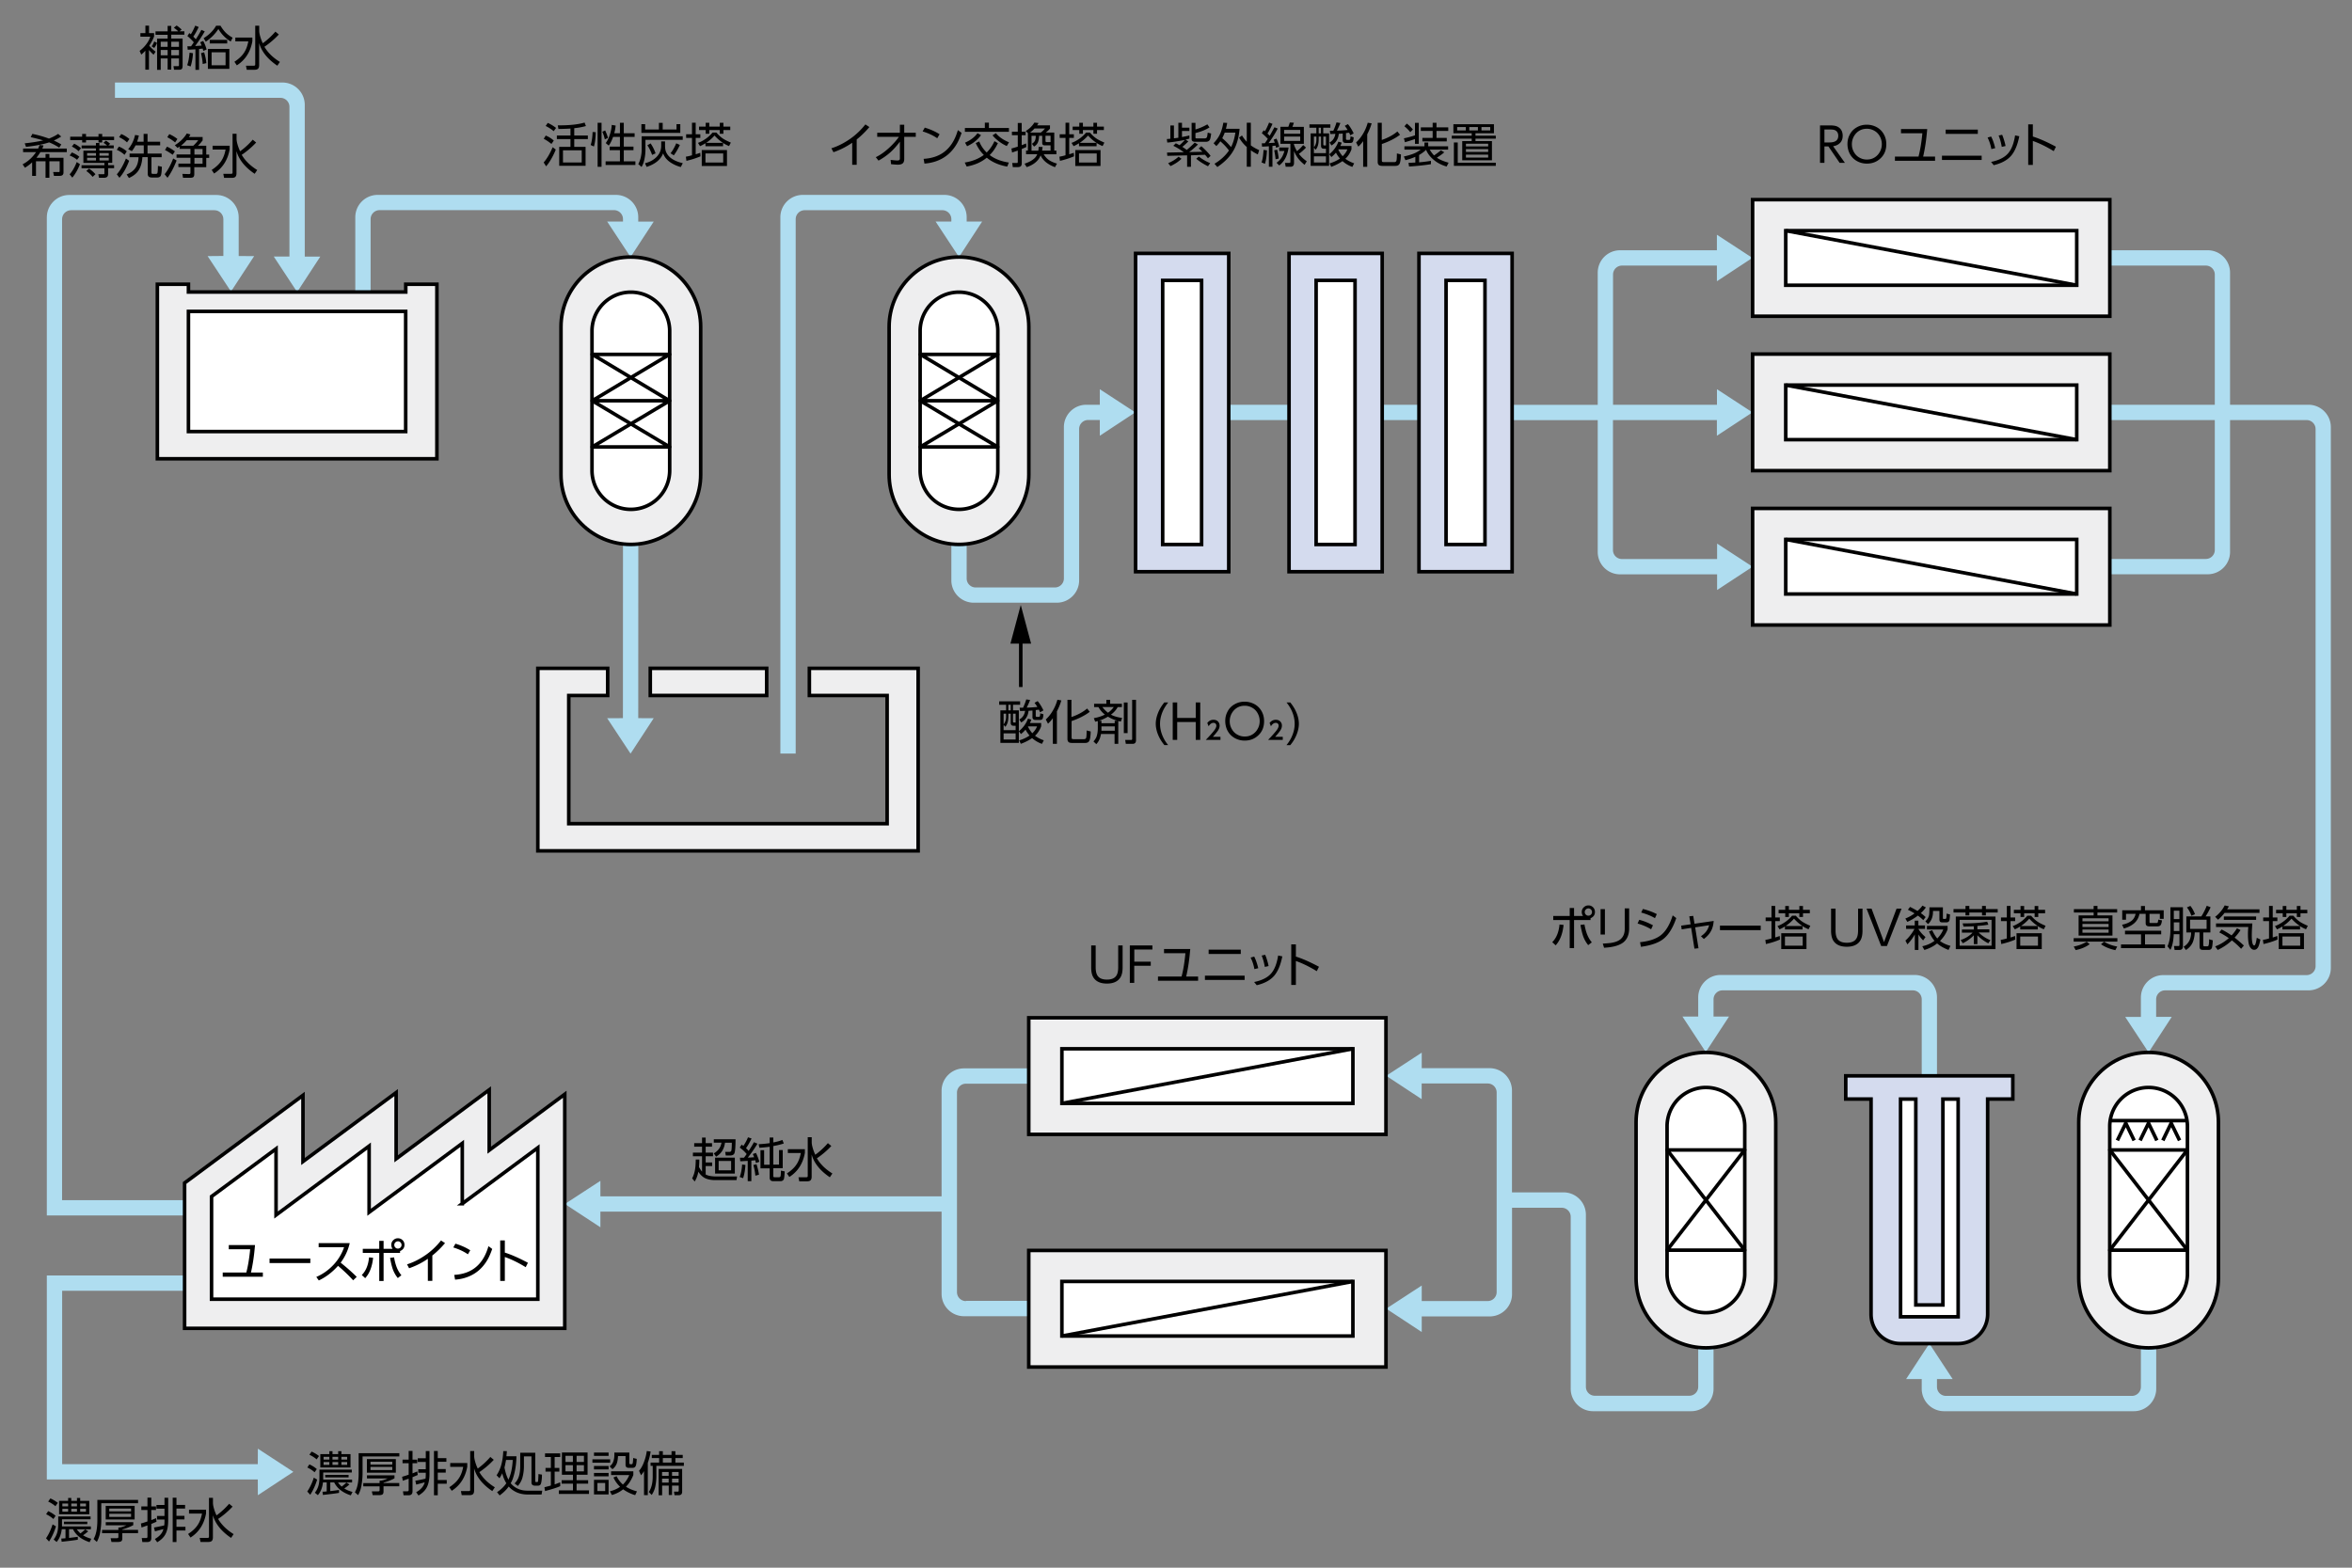 <svg xmlns="http://www.w3.org/2000/svg" id="a" viewBox="0 0 330 220"><rect x="0" y="0" width="330" height="220" fill="#808080" stroke="none"/><defs><style>.b{fill:#afddf0}.c{fill:#fff}.c,.d,.e,.f,.g{stroke:#000;stroke-width:.5px}.c,.d,.f,.g{stroke-miterlimit:10}.d,.e{fill:none}.e{stroke-linecap:round;stroke-linejoin:round}.f{fill:#d4dbee}.g{fill:#eeeeef}</style></defs><path d="M25.92 170.57H6.57V30.5c0-1.73 1.41-3.14 3.14-3.14h20.64c1.74 0 3.14 1.41 3.14 3.14v5.43l2.17.01-3.25 4.97-3.28-4.97 2.21-.02v-5.16c0-.69-.56-1.26-1.25-1.26H9.97c-.69 0-1.26.56-1.26 1.26v137.66h17.2" class="b"/><path d="M42.76 14.72c0-1.74-1.41-3.14-3.14-3.14H16.13v2.15h23.22c.69 0 1.26.56 1.26 1.26V36h-2.2l3.28 4.98 3.25-4.97h-2.18V14.72ZM87.4 31.09h-2.21l3.28 4.98 3.25-4.97h-2.17v-.61c0-1.74-1.41-3.14-3.14-3.14H52.99c-1.74 0-3.14 1.41-3.14 3.14v10.49H52V30.75c0-.69.56-1.26 1.26-1.26h32.89c.69 0 1.26.56 1.26 1.26v.33ZM89.55 100.78l.01-24.42h-2.15l-.01 24.42-2.21.01 3.28 4.97 3.25-4.97-2.17-.01zM135.63 31.08v-.59c0-1.74-1.4-3.14-3.14-3.14h-19.85c-1.74 0-3.15 1.41-3.15 3.14v75.26h2.15V30.76c0-.69.56-1.26 1.26-1.26h19.32c.7 0 1.26.57 1.26 1.26v.33h-2.21l3.28 4.98 3.25-4.98h-2.17ZM154.31 58.95v2.2l4.98-3.28-4.98-3.25v2.18h-1.9c-1.73 0-3.14 1.41-3.14 3.14v21.24c0 .69-.56 1.26-1.26 1.26h-11.12c-.69 0-1.26-.56-1.26-1.26V76.4h-2.15v5.04c0 1.73 1.41 3.14 3.15 3.14h11.64c1.73 0 3.14-1.41 3.14-3.14V60.2c0-.69.56-1.26 1.26-1.26h1.64ZM172.4 56.8h8.45v2.15h-8.45zM193.91 56.8h5.16v2.15h-5.16zM240.92 76.27v2.18h-13.35c-.7 0-1.26-.56-1.26-1.26V58.95h14.58v2.2l4.99-3.28-4.98-3.25v2.18h-14.58V38.53c0-.7.56-1.26 1.26-1.26h13.31v2.2l4.98-3.28-4.98-3.25v2.18h-13.58c-1.74 0-3.14 1.41-3.14 3.15v18.54h-12.02v2.15h12.02v18.5c0 1.74 1.41 3.14 3.14 3.14h13.61v2.2l4.98-3.27-4.98-3.25ZM302.53 142.7h2.18l-3.25 4.99-3.28-4.98h2.2v-2.72c0-1.74 1.41-3.15 3.14-3.15h20.11c.69 0 1.26-.56 1.26-1.26V60.21c0-.69-.56-1.26-1.26-1.26h-10.74v18.5c0 1.74-1.41 3.14-3.14 3.14h-13.72v-2.15h13.46c.69 0 1.26-.56 1.26-1.26V58.95h-14.72V56.8h14.72V38.53c0-.69-.56-1.26-1.26-1.26h-13.46v-2.15h13.72c1.74 0 3.14 1.41 3.14 3.14V56.8h11c1.74 0 3.14 1.41 3.14 3.14v75.9c0 1.74-1.41 3.14-3.14 3.14h-20.11c-.69 0-1.26.56-1.26 1.26v2.45ZM36.17 207.62l.01 2.21 4.98-3.28-4.98-3.25-.01 2.17H8.72v-24.33h17.19v-2.15H6.57v28.63h29.6zM135.53 182.59c-.69 0-1.26-.56-1.26-1.26v-27.99c0-.7.56-1.26 1.26-1.26h8.8v-2.15h-9.07c-1.74 0-3.15 1.41-3.15 3.14v14.82H84.24v-2.18l-4.98 3.25 4.98 3.27v-2.2h47.87v11.54c0 1.73 1.41 3.14 3.15 3.14h9.06v-2.15h-8.8ZM240.42 189.11v5.78c0 1.73-1.41 3.15-3.14 3.15h-13.76c-1.74 0-3.14-1.41-3.14-3.15v-24.14c0-.69-.56-1.26-1.26-1.26h-6.97v12.11c0 1.74-1.41 3.14-3.15 3.14h-9.52v2.19l-4.98-3.28 4.98-3.25v2.18h9.25c.7 0 1.26-.56 1.26-1.26v-28.01c0-.7-.56-1.26-1.26-1.26h-9.26v2.2l-4.97-3.28 4.98-3.25v2.18h9.51a3.15 3.15 0 0 1 3.15 3.15v14.28h7.23c1.74 0 3.14 1.41 3.14 3.14v24.14c0 .7.56 1.26 1.26 1.26h13.24c.7 0 1.26-.56 1.26-1.26v-5.52h2.15ZM269.63 150.98v-10.74c0-.7-.56-1.26-1.26-1.26h-26.69c-.69 0-1.26.56-1.26 1.26v2.42h2.17l-3.26 4.98-3.27-4.98h2.21v-2.69c0-1.73 1.41-3.15 3.14-3.15h27.22c1.74 0 3.14 1.41 3.14 3.15v11h-2.15ZM302.53 189.11v5.78c0 1.74-1.41 3.15-3.14 3.15h-26.62c-1.74 0-3.14-1.41-3.14-3.15v-1.36h-2.19l3.26-4.98 3.27 4.98h-2.2v1.1c0 .69.56 1.26 1.26 1.26h26.09c.69 0 1.26-.56 1.26-1.26v-5.52h2.15Z" class="b"/><path d="M56.93 39.89v1.09H26.44v-1.09h-4.36v24.49H61.3V39.89h-4.37z" class="g"/><path d="M26.44 43.7h30.48v16.86H26.44z" class="c"/><path d="M98.31 66.6c0 5.41-4.39 9.8-9.8 9.8s-9.8-4.39-9.8-9.8V45.87c0-5.41 4.39-9.8 9.8-9.8s9.8 4.39 9.8 9.8V66.6Z" class="g"/><path d="M83.06 46.45a5.45 5.45 0 1 1 10.9 0v19.58a5.45 5.45 0 1 1-10.9 0V46.45Z" class="c"/><path d="m83.09 56.24 10.86 6.48H83.09l10.86-6.48M83.09 49.73h10.86l-10.86 6.51h10.86l-10.86-6.51z" class="e"/><path d="M91.24 93.79h16.33v3.81H91.24z" class="g"/><path d="M113.56 93.79v3.81h10.91v17.99H79.8V97.6h5.46v-3.81h-9.8v25.61h53.36V93.79h-15.26zM144.35 66.6c0 5.41-4.39 9.8-9.8 9.8s-9.8-4.39-9.8-9.8V45.87c0-5.41 4.39-9.8 9.8-9.8s9.8 4.39 9.8 9.8V66.6Z" class="g"/><path d="M129.1 46.45a5.45 5.45 0 1 1 10.9 0v19.58a5.45 5.45 0 1 1-10.9 0V46.45Z" class="c"/><path d="m129.12 56.24 10.86 6.48h-10.86l10.86-6.48M129.12 49.73h10.86l-10.86 6.51h10.86l-10.86-6.51z" class="e"/><path d="M159.33 35.56h13.07v44.67h-13.07z" class="f"/><path d="M163.13 39.35h5.46v37.06h-5.46z" class="c"/><path d="M180.86 35.56h13.07v44.67h-13.07z" class="f"/><path d="M184.66 39.35h5.46v37.06h-5.46z" class="c"/><path d="M199.09 35.56h13.07v44.67h-13.07z" class="f"/><path d="M202.89 39.35h5.46v37.06h-5.46z" class="c"/><path d="M245.9 28.02h50.12v16.36H245.9z" class="g"/><path d="M250.55 32.37h40.83v7.66h-40.83z" class="c"/><path d="m250.55 32.37 40.83 7.66" class="d"/><path d="M245.9 49.69h50.12v16.36H245.9z" class="g"/><path d="M250.55 54.04h40.83v7.66h-40.83z" class="c"/><path d="m250.55 54.04 40.83 7.66" class="d"/><path d="M245.9 71.35h50.12v16.36H245.9z" class="g"/><path d="M250.55 75.7h40.83v7.66h-40.83z" class="c"/><path d="m250.55 75.7 40.83 7.66" class="d"/><path d="m68.64 161.41 10.6-7.85v32.85H25.9v-20.4l16.61-12.3V163l13.07-9.67v9.29l13.06-9.68v8.47z" class="g"/><path d="M64.86 168.92v-8.47l-13.07 9.67v-9.29l-13.06 9.68v-9.29l-9.05 6.69v14.41h45.78v-21.25l-10.6 7.85z" class="c"/><path d="M144.34 142.83h50.12v16.36h-50.12z" class="g"/><path d="M148.99 147.18h40.83v7.66h-40.83z" class="c"/><path d="m189.81 147.18-40.82 7.66" class="d"/><path d="M144.34 175.48h50.12v16.36h-50.12z" class="g"/><path d="M148.99 179.83h40.83v7.66h-40.83z" class="c"/><path d="m189.81 179.83-40.82 7.66" class="d"/><path d="M249.15 179.35c0 5.41-4.39 9.8-9.8 9.8s-9.8-4.39-9.8-9.8v-21.86c0-5.41 4.39-9.8 9.8-9.8s9.8 4.39 9.8 9.8v21.86Z" class="g"/><path d="M233.9 158.06a5.45 5.45 0 1 1 10.9 0v20.71a5.45 5.45 0 1 1-10.9 0v-20.71Z" class="c"/><path d="M233.91 161.38h10.88l-10.88 14.06h10.88l-10.88-14.06z" class="e"/><path d="M278.88 154.24v30.17c0 2.29-1.86 4.14-4.14 4.14h-8.11a4.11 4.11 0 0 1-4.11-4.11v-30.21h-3.55v-3.25h23.44v3.25h-3.53Z" class="f"/><path d="M274.74 154.24v30.55h-8.08v-30.55h2.14v28.89h3.8v-28.89h2.14z" class="c"/><path d="M311.26 179.35c0 5.41-4.39 9.8-9.8 9.8s-9.8-4.39-9.8-9.8v-21.86c0-5.41 4.39-9.8 9.8-9.8s9.8 4.39 9.8 9.8v21.86Z" class="g"/><path d="M296.01 158.06a5.45 5.45 0 1 1 10.9 0v20.71a5.45 5.45 0 1 1-10.9 0v-20.71Z" class="c"/><path d="M296.02 161.38h10.88l-10.88 14.06h10.88l-10.88-14.06z" class="e"/><path d="M296.08 157.26h10.76M300.27 160.04l1.18-2.42 1.17 2.42M303.46 160.04l1.17-2.42 1.18 2.42M299.43 160.04l-1.17-2.42-1.18 2.42M143.22 96.41v-7.08" class="d"/><path d="m144.67 90.32-1.45-5.42-1.45 5.42h2.9zM20.9 7.03v2.75h-.51V7.12c-.21.23-.4.41-.57.54l-.23-.52c.36-.27.67-.58.94-.94.27-.36.46-.71.55-1.05H19.7v-.5h.7V3.6h.51v1.05h.71v.46c-.13.38-.36.81-.68 1.3.25.3.55.58.89.84l-.28.43c-.26-.23-.47-.45-.64-.65Zm.74-1.21.39.2c-.07.22-.2.45-.39.71l-.36-.23c.14-.18.26-.41.36-.68Zm3.35-1.44c-.2-.19-.4-.35-.6-.49l.39-.31c.2.12.43.31.71.57l-.3.24h.68v.48h-1.84v.54h1.59v3.8c0 .23-.04.38-.11.46-.08.08-.21.12-.4.12h-.69l-.08-.51H25.04c.05-.02.07-.08.07-.17V8.2h-1.08v1.57h-.51V8.2h-.97v1.6h-.51V5.42h1.48v-.54h-1.7V4.4h1.7v-.77h.51v.77h.96Zm-1.47 1.47h-.97v.72h.97v-.72Zm0 1.16h-.97v.75h.97v-.75Zm1.59-1.16h-1.08v.72h1.08v-.72Zm0 1.16h-1.08v.75h1.08v-.75ZM27.08 7.47c-.02.28-.05.59-.11.93-.07.4-.15.71-.23.93l-.48-.18c.15-.38.26-.97.34-1.76l.48.08Zm.41-1.98c.35-.55.6-.98.76-1.3l.48.21c-.15.27-.39.66-.74 1.19-.25.37-.45.66-.61.86h.14c.33-.02.59-.04.77-.05-.05-.13-.11-.29-.2-.47l.42-.18c.21.38.36.77.48 1.2l-.47.19c-.02-.08-.05-.19-.08-.32l-.18.02-.17.02-.16.02V9.8h-.51V6.92l-1.08.06-.05-.49h.52c.08-.11.21-.29.38-.55a5.73 5.73 0 0 0-.41-.44c-.2-.2-.36-.35-.49-.44l.27-.42c.07.05.14.11.21.17.21-.32.42-.73.62-1.21l.49.19c-.29.6-.54 1.05-.76 1.35.16.16.28.28.34.36Zm1.15 1.85c.16.5.27 1 .31 1.52l-.51.12c-.02-.46-.1-.97-.24-1.52l.44-.12Zm.23-1.49-.3-.49c.79-.49 1.37-1.07 1.75-1.75h.62c.23.39.47.71.72.96.26.26.59.5.98.72l-.27.54a5.03 5.03 0 0 1-1.73-1.76c-.46.7-1.05 1.3-1.78 1.79Zm3.31 1.01v2.8h-3.01v-2.8h3.01Zm-.3-.76h-2.45v-.5h2.45v.5Zm-.23 1.24h-1.96v1.82h1.96V7.34ZM33.02 5.27h2.39v.52c-.27 1.5-1 2.63-2.18 3.38l-.34-.5c.59-.39 1.04-.8 1.33-1.24.3-.44.5-.98.62-1.62h-1.82v-.54Zm4.07 1.28c.47.81 1.19 1.53 2.18 2.14l-.36.53c-1.36-.92-2.21-1.98-2.55-3.18v3.11c0 .24-.06.41-.17.51-.09.08-.25.13-.46.13h-1.11l-.11-.57h1.08c.1 0 .16-.02.19-.06.02-.02.03-.07.03-.15v-5.4h.56v.7c0 .3.09.7.27 1.21.07.2.15.38.23.55.66-.48 1.25-1.03 1.77-1.63l.48.4c-.62.66-1.29 1.23-2 1.71ZM5.66 21.36c-.19.3-.37.56-.55.78h1.28v-.54h.54v.54h1.98v2.07c0 .31-.18.47-.53.47h-.81l-.11-.54h.72c.06.01.1 0 .13 0 .04-.02.06-.07.06-.16v-1.35H6.93v2.32h-.54v-2.32H5.05v2.05h-.54v-1.9c-.29.27-.63.53-1.01.76l-.33-.48c.75-.39 1.38-.96 1.89-1.71H3.24v-.5h2.11c.07-.15.14-.32.2-.5l.55.06c-.04.14-.1.29-.16.44h3.43v.5H5.68Zm1.23-1.92c.44-.17.87-.38 1.27-.65l.43.37c-.34.21-.68.4-1.04.56.37.17.72.35 1.05.55l-.29.45a7.77 7.77 0 0 0-1.42-.74c-.8.27-1.88.48-3.24.63l-.18-.5c.95-.09 1.81-.23 2.59-.41-.58-.17-1.16-.32-1.75-.45l.23-.46c.79.16 1.57.38 2.34.66ZM10.08 21.39c.42.17.77.37 1.05.61l-.32.42c-.27-.23-.62-.43-1.04-.6l.31-.42Zm.06 3.53-.37-.46c.38-.41.71-.98 1-1.72l.45.3c-.28.73-.64 1.36-1.07 1.88Zm1.39-6.12h.54v.38h1.75v-.38h.52v.38h1.67v.48h-1.67v.33h-.52v-.33h-1.75v.33h-.54v-.33H9.85v-.48h1.68v-.38Zm-1.13 1.36c.38.18.7.4.96.64l-.33.42c-.26-.25-.58-.47-.95-.66l.32-.39Zm4.63.26c-.12-.12-.29-.24-.51-.38l.34-.3c.24.14.44.29.6.44l-.26.23h.76v.4h-2.02v.33h1.81v1.71h-.58v.33h.84v.42h-.84v.79c0 .21-.05.35-.14.43-.1.08-.24.13-.42.13h-.72l-.09-.5h.69c.06 0 .11 0 .13-.02.02-.02.03-.06.03-.13v-.69h-3.21v-.42h3.21v-.33H11.7v-1.71h1.76v-.33h-2.01v-.4h2.01v-.36h.49v.36h1.08Zm-1.64 4.03-.39.37c-.29-.35-.59-.62-.89-.82l.38-.34c.35.23.65.5.91.79Zm.08-2.97h-1.25v.37h1.25v-.37Zm0 .66h-1.25v.38h1.25v-.38Zm1.79-.66h-1.3v.37h1.3v-.37Zm0 .66h-1.3v.38h1.3v-.38ZM16.76 24.95l-.37-.49c.48-.54.91-1.28 1.28-2.22l.45.32c-.37.99-.83 1.79-1.36 2.39Zm-.08-4.38c.39.15.76.37 1.11.67l-.32.49c-.31-.29-.67-.53-1.08-.7l.29-.46Zm.32-1.76c.37.14.76.37 1.16.7l-.34.47c-.32-.3-.69-.54-1.11-.73l.3-.44Zm2.22 1.08h.93v-1.1h.55v1.1h1.77v.51H20.7v1.15h1.98v.51h-1.43v2.1c0 .11.02.18.06.21.02.02.07.03.15.03h.42c.12 0 .2-.06.22-.17.03-.13.05-.45.06-.95l.55.12c-.02.73-.08 1.17-.18 1.31-.1.13-.25.2-.47.2h-.75c-.22 0-.38-.05-.47-.16-.08-.08-.11-.21-.11-.39v-2.31h-.75c-.05.75-.22 1.37-.54 1.86-.28.44-.73.79-1.35 1.07l-.32-.5c.54-.21.95-.51 1.22-.89.28-.4.43-.91.45-1.53h-1.26v-.51h1.99V20.4h-1.15c-.15.29-.32.56-.52.81l-.52-.28c.48-.55.8-1.22.97-1.99l.53.08c-.06.28-.14.56-.24.87ZM24.78 22.52c-.4 1.02-.83 1.83-1.28 2.43l-.4-.5c.45-.56.85-1.3 1.2-2.21l.47.28Zm-1.36-1.94c.33.13.7.36 1.12.66l-.31.48c-.41-.29-.77-.52-1.08-.66l.28-.48Zm.33-1.76c.43.19.81.42 1.14.68l-.32.49a5.68 5.68 0 0 0-1.1-.73l.29-.45Zm2.78.41h1.9v.47c-.2.27-.42.53-.65.75h1.16v1.24h.41v.47h-.41v1.3h-1.68v.97c0 .21-.05.36-.15.43-.08.06-.23.09-.43.09h-1l-.09-.55.91.03h.02c.14 0 .2-.07.2-.2v-.79h-1.69v-.48h1.69v-.82h-1.95v-.47h1.95v-.78H25.2v-.33c-.07.05-.17.12-.28.2l-.39-.38c.75-.47 1.31-1.03 1.68-1.65l.51.14c-.06.11-.13.23-.2.34Zm-.34.45c-.2.24-.47.5-.8.77h1.73c.29-.27.51-.52.69-.77h-1.62Zm2.23 1.23h-1.14v.78h1.14v-.78Zm0 1.25h-1.14v.82h1.14v-.82ZM29.83 20.45h2.39v.52c-.27 1.5-1 2.63-2.18 3.38l-.34-.5c.59-.39 1.04-.8 1.33-1.24.3-.44.5-.98.62-1.62h-1.82v-.54Zm4.08 1.27c.47.81 1.19 1.53 2.18 2.14l-.36.53c-1.36-.92-2.21-1.98-2.55-3.18v3.11c0 .24-.06.41-.17.51-.09.08-.25.13-.46.13h-1.11l-.11-.57h1.08c.1 0 .16-.02.19-.06.02-.02.03-.07.03-.15v-5.41h.56v.7c0 .3.09.7.27 1.21.07.2.15.38.23.55.66-.48 1.25-1.03 1.77-1.63l.48.4c-.62.66-1.29 1.23-2 1.71ZM76.56 19.02c.43.17.81.41 1.14.71l-.33.47c-.4-.32-.76-.56-1.08-.72l.28-.46Zm1.42 1.97c-.16.41-.36.82-.59 1.23-.27.48-.52.85-.77 1.12l-.34-.54c.46-.53.88-1.24 1.26-2.14l.44.33Zm-1.12-3.74c.4.18.78.41 1.16.7l-.33.46a5.37 5.37 0 0 0-1.13-.73l.3-.44Zm3.71.75v1.02h1.91v.5h-1.91v1.09h1.59v2.66h-3.7v-2.66h1.58v-1.09h-1.91v-.5h1.91v-.98c-.41.03-.97.05-1.69.06l-.09-.51h.25c1.47 0 2.64-.13 3.51-.39l.19.49c-.55.15-1.1.25-1.64.3Zm1.05 3.09h-2.63v1.71h2.63v-1.71ZM83.58 18.55c0 .3-.02.64-.06 1-.04.41-.11.75-.19 1.01l-.46-.21c.08-.22.15-.52.2-.89.04-.33.07-.64.07-.93l.44.02Zm.27-1.32h.55v6.18h-.55v-6.18Zm1.06 1.08c.19.41.32.76.39 1.04l-.44.21c-.09-.4-.21-.76-.35-1.07l.4-.19Zm1.27.39h.8v-1.47h.54v1.47h1.52v.51h-1.52v1.36h1.36v.51h-1.36v1.56h1.63v.51h-4.18v-.51h2.01v-1.56h-1.44v-.51h1.44v-1.36h-.96c-.19.54-.4.95-.61 1.22l-.42-.35c.24-.33.44-.74.59-1.24.15-.46.23-.9.25-1.31l.55.09c-.04.38-.1.74-.2 1.09ZM90.03 19.12h5.76v.5h-5.23v1.39c0 .41-.04.83-.13 1.27-.09.48-.23.86-.42 1.15l-.46-.41c.15-.25.26-.54.34-.87.09-.4.14-.77.14-1.09v-1.94Zm-.05-1.7h.54v.75h1.93v-.93h.53v.93h1.94v-.75h.53v1.23h-5.46v-1.23Zm3.33 2.42v.63c0 .35.05.64.15.87.33.75 1.1 1.27 2.34 1.56l-.28.54a4.82 4.82 0 0 1-1.36-.59c-.56-.35-.93-.8-1.12-1.33-.34.88-1.11 1.51-2.31 1.9l-.24-.51c.61-.15 1.12-.41 1.53-.79.5-.46.75-1.01.75-1.66v-.62h.55Zm-2.03.28c.26.37.5.83.7 1.4l-.49.22c-.06-.19-.15-.41-.28-.68-.13-.28-.26-.5-.38-.67l.46-.27Zm4.11.22c-.25.55-.53 1.03-.85 1.46l-.46-.29c.28-.35.55-.81.8-1.4l.51.23ZM97.62 21.65c.25-.08.46-.15.63-.21l.03.5c-.57.24-1.22.46-1.97.63l-.08-.58c.3-.05.59-.12.86-.2v-2.44h-.82v-.51h.82v-1.62h.52v1.62h.65v.51h-.65v2.29Zm1.37-1.55c-.24.15-.49.29-.77.41l-.29-.46c.38-.13.74-.33 1.1-.58.37-.26.68-.55.95-.87h.53c.29.34.59.62.9.83.28.19.66.38 1.13.58l-.25.49c-.31-.13-.59-.27-.84-.44v.46h-2.47v-.42Zm-.91-2.33h.93v-.54h.51v.54h1.47v-.54h.51v.54h.96v.48h-.96v.52h-.51v-.52h-1.47v.52h-.51v-.52h-.93v-.48Zm.38 3.29H102v2.23h-3.54v-2.23Zm.52.47v1.28h2.49v-1.28h-2.49Zm.1-1.48h2.37c-.43-.27-.83-.62-1.2-1.03-.3.35-.69.7-1.17 1.03ZM120.2 19.56v3.57h-.63v-3.1c-.79.55-1.67 1-2.63 1.33l-.29-.55c.9-.28 1.78-.73 2.64-1.33.79-.55 1.5-1.23 2.13-2.02l.56.37c-.56.66-1.15 1.24-1.78 1.74ZM126.14 19.2h-3.06v-.57h3.18V17.5h.61v1.13h1.62v.57h-1.62v3.12c0 .25-.06.45-.18.57-.14.15-.38.22-.72.22-.16 0-.48-.02-.95-.07l-.06-.6c.44.05.75.08.93.08.16 0 .26-.03.31-.08.04-.04.06-.12.06-.22v-2.34c-.43.58-.87 1.07-1.32 1.48-.53.47-1.09.86-1.68 1.18l-.38-.48c.64-.31 1.29-.77 1.95-1.39.53-.5.97-1 1.31-1.49ZM129.75 17.91c.77.23 1.47.54 2.08.93l-.33.56c-.58-.4-1.27-.72-2.05-.96l.3-.53Zm-.04 5.05-.12-.67c1.24-.07 2.27-.44 3.06-1.11.63-.53 1.13-1.25 1.49-2.17.08-.2.16-.45.26-.75l.52.39c-.2.57-.4 1.05-.62 1.44-.73 1.3-1.77 2.17-3.15 2.6-.46.14-.94.23-1.46.27ZM138.18 17.21h.57v.75h2.81v.54h-6.18v-.54h2.8v-.75Zm-.14 4.54c-.45-.44-.83-1-1.14-1.67l.49-.23c.26.62.61 1.13 1.05 1.55.45-.45.82-.98 1.09-1.59l.48.28c-.31.66-.69 1.22-1.15 1.67.71.54 1.61.89 2.69 1.05l-.23.57c-1.17-.21-2.13-.63-2.87-1.25-.76.63-1.7 1.04-2.82 1.24l-.27-.56c1.06-.17 1.95-.53 2.67-1.06Zm-.4-2.78c-.27.37-.58.68-.91.93-.29.23-.64.43-1.04.62l-.29-.5c.78-.34 1.36-.79 1.75-1.33l.5.28Zm3.62 1.52c-.34-.14-.7-.35-1.06-.62-.38-.28-.7-.58-.94-.88l.47-.3c.43.53 1.04.95 1.84 1.28l-.31.52ZM143.36 20.37c.16-.06.37-.14.61-.24l.03.5c-.19.09-.41.18-.64.28v1.99c0 .19-.04.33-.12.41-.09.09-.23.14-.43.14h-.71l-.08-.58h.71c.05-.02.07-.08.07-.17v-1.57c-.23.08-.49.17-.8.27l-.09-.56c.2-.05.5-.14.89-.26v-1.61h-.82v-.49h.82v-1.22h.55v1.22h.55v.49h-.55v1.41Zm2.64 1.44c-.1.25-.22.45-.34.6-.37.46-.9.81-1.61 1.04l-.3-.48c.64-.21 1.12-.48 1.46-.82.12-.13.23-.29.32-.51h-1.57v-.51h.26v-2.44l-.3-.3c.3-.2.54-.38.72-.57.18-.18.34-.38.49-.62l.58.06c-.06.12-.13.23-.2.33h1.81v.46c-.16.19-.36.37-.58.55h1.18v2.54h.3v.51h-1.78c.2.34.45.61.75.82.3.2.67.36 1.11.49l-.28.5c-1.01-.38-1.68-.92-2.01-1.64Zm-.85-3.78c-.19.21-.4.4-.62.57h1.5c.22-.16.41-.35.59-.57h-1.48Zm1.05 3.11h1.2v-.74h-.78c-.15 0-.26-.03-.32-.1-.05-.06-.07-.15-.07-.27v-.97h-.44c-.01.34-.06.62-.14.85-.09.27-.28.49-.57.66l-.29-.39c.22-.15.37-.31.44-.49.06-.15.09-.36.1-.63h-.6v2.09h.95c.03-.14.04-.32.06-.54l.54.02c-.02.22-.05.39-.07.52Zm1.2-2.09h-.71v.75c0 .09.06.14.19.14h.52v-.89ZM150.03 21.65c.25-.08.46-.15.63-.21l.03.5c-.57.24-1.22.46-1.97.63l-.08-.58c.3-.05.59-.12.86-.2v-2.44h-.82v-.51h.82v-1.62h.52v1.62h.65v.51h-.65v2.29Zm1.37-1.55c-.24.15-.49.29-.77.41l-.29-.46c.38-.13.74-.33 1.1-.58.37-.26.68-.55.95-.87h.53c.29.34.59.62.9.83.28.19.66.38 1.13.58l-.25.49c-.31-.13-.59-.27-.84-.44v.46h-2.47v-.42Zm-.9-2.33h.93v-.54h.51v.54h1.47v-.54h.51v.54h.96v.48h-.96v.52h-.51v-.52h-1.47v.52h-.51v-.52h-.93v-.48Zm.37 3.29h3.54v2.23h-3.54v-2.23Zm.52.47v1.28h2.49v-1.28h-2.49Zm.1-1.48h2.37c-.43-.27-.83-.62-1.2-1.03-.3.35-.69.7-1.17 1.03ZM166.49 21.05c.33-.26.71-.61 1.14-1.04l.45.27c-.42.41-.83.76-1.23 1.06l1.85-.04c-.18-.19-.35-.34-.51-.47l.36-.31c.2.16.43.38.71.67.26.27.46.5.59.69l-.37.33c-.12-.15-.25-.32-.41-.49l-1.97.08v1.61h-.54V21.8l-2.78.07-.04-.46 2.33-.05h.02c-.14-.11-.34-.25-.62-.43-.34-.21-.63-.37-.85-.47l.35-.35c.16.07.33.16.52.27.3-.26.55-.51.75-.75-.23.06-.53.11-.89.17-.59.1-1.12.17-1.57.21l-.07-.5c.22-.01.39-.02.5-.04v-1.86h.5v1.8c.26-.03.47-.06.62-.08v-2.1h.51v.69h1.04v.46h-1.04v.85c.42-.08.77-.15 1.04-.22v.44c-.21.06-.4.11-.54.14l.39.25c-.19.2-.46.46-.84.77.22.14.42.28.6.42Zm-2.26 2.26-.33-.41c.58-.25 1.07-.55 1.46-.91l.41.29c-.39.39-.9.73-1.54 1.03Zm2.97-6.07h.53v.93c.58-.17 1.13-.41 1.67-.72l.3.43c-.54.34-1.19.6-1.97.79v.6c0 .06.01.1.03.12s.08.03.19.03h1.08c.16 0 .27-.07.32-.2.03-.08.06-.29.1-.61l.48.13c-.05.49-.12.8-.21.92-.11.16-.29.24-.55.24h-1.48c-.33 0-.5-.12-.5-.37v-2.29Zm2.6 5.65-.31.44c-.62-.3-1.17-.65-1.65-1.05l.36-.31c.52.4 1.06.71 1.61.93ZM172.44 21.13c-.34-.46-.74-.89-1.22-1.3-.16.24-.35.46-.56.67l-.39-.4c.41-.42.72-.87.94-1.36.19-.42.33-.93.43-1.52l.54.03c-.05.31-.11.59-.18.83h1.92c-.1 1.2-.38 2.22-.86 3.05-.49.86-1.25 1.63-2.26 2.31l-.4-.46c.86-.51 1.54-1.14 2.04-1.87Zm.29-.49c.29-.59.49-1.26.6-2.03h-1.49c-.09.24-.21.5-.35.79.36.28.77.69 1.24 1.24Zm2.77-.24c.33.25.72.47 1.17.67l-.19.6c-.35-.17-.68-.36-.98-.58v2.31h-.57v-2.77a5.06 5.06 0 0 1-1.08-1.32l.41-.3c.19.32.41.61.67.88v-2.67h.57v3.17ZM177.76 21.1c-.03.78-.13 1.42-.28 1.89l-.48-.2c.15-.39.24-.98.28-1.75l.48.06Zm.37-2.03c.17-.28.39-.68.68-1.21l.46.18c-.36.7-.79 1.38-1.28 2.04h.07l.4-.03.4-.02c-.05-.14-.1-.28-.15-.43l.39-.15c.17.37.3.75.38 1.13l-.44.16c-.02-.11-.04-.21-.07-.3l-.44.04v2.92h-.5v-2.87c-.4.03-.72.04-.96.05l-.03-.47H177.46c.17-.24.31-.45.42-.62a7.19 7.19 0 0 0-.84-.8l.26-.41.15.12.02.02c.18-.28.38-.69.59-1.22l.48.18c-.26.58-.49 1.04-.71 1.36.14.13.24.24.32.33Zm1.07 1.95c.12.52.19.94.21 1.23l-.44.1c-.02-.34-.09-.76-.19-1.26l.43-.08Zm1.6-.33c-.16 1.14-.6 1.99-1.32 2.53l-.37-.38c.3-.22.54-.46.71-.73.16-.25.29-.56.39-.92h-.73v-.49h1.32Zm1.18.52c.21-.18.33-.29.38-.33.12-.11.28-.29.49-.52l.39.35c-.33.35-.66.65-1 .88.33.42.7.77 1.11 1.04l-.31.5c-.31-.25-.57-.5-.76-.72a4.56 4.56 0 0 1-.72-1.21v1.67c0 .35-.16.53-.48.53h-.69l-.1-.54h.56c.07 0 .13 0 .16-.03.03-.02.04-.07.04-.15v-2.5h-1.4v-2.39h1.11c.07-.17.14-.37.21-.6l.57.03c-.05.17-.12.36-.21.58h1.61v2.39h-1.39v.1c.12.34.26.65.42.91Zm.45-2.98h-2.26v.54h2.26v-.54Zm0 .94h-2.26v.6h2.26v-.6ZM183.72 17.45h2.94v.48h-1v.79h.82v4.56h-2.59v-4.56h.8v-.79h-.97v-.48Zm1.62 1.72h-.32v.4c0 .64-.14 1.12-.43 1.45l-.24-.3v.77h1.69v-.62h-.29c-.27 0-.4-.13-.4-.4v-1.3Zm-.64 0h-.35v1.5c.23-.28.35-.64.35-1.09v-.42Zm1.34 2.77h-1.69v.86h1.69v-.86Zm-.7-4.01h-.32v.79h.32v-.79Zm.7 1.24h-.37v1.11c0 .09.05.13.14.13h.23v-1.24Zm2 1.32h1.58v.47c-.2.54-.49.98-.86 1.32.38.28.79.49 1.24.64l-.26.5c-.51-.18-.97-.45-1.38-.81-.48.33-1.01.6-1.58.8l-.24-.48c.52-.15 1.01-.37 1.46-.68-.23-.27-.42-.55-.56-.83-.2.24-.41.44-.64.62l-.3-.39c.6-.49 1.03-1.08 1.28-1.77l.47.14c-.07.19-.14.36-.21.49Zm.81-1.78v.77c0 .1.05.15.16.15h.29c.07 0 .12-.04.14-.12.02-.08.04-.21.04-.38l.45.14c-.02.29-.06.5-.11.6-.06.13-.17.19-.33.19h-.71c-.12 0-.21-.03-.28-.1a.363.363 0 0 1-.11-.26v-.96c-.18.01-.36.03-.55.04-.03.32-.11.62-.27.89-.18.32-.43.56-.76.74l-.27-.41c.46-.25.73-.65.82-1.21-.25 0-.49.02-.71.02l-.06-.46h.48c.19-.4.34-.79.45-1.17l.54.08c-.15.4-.31.75-.48 1.07.45 0 .95-.04 1.5-.09-.11-.18-.24-.38-.4-.58l.44-.24c.3.35.57.79.81 1.3l-.47.27c-.05-.12-.11-.25-.17-.37-.14.02-.29.04-.45.06Zm-1.09 2.25c.15.34.36.66.62.96.33-.32.55-.64.66-.96h-1.28ZM191.83 18.89v4.52h-.57v-3.6c-.22.3-.45.56-.68.77l-.31-.59c.39-.36.73-.79 1.02-1.3.27-.47.47-.96.61-1.47l.55.09c-.13.47-.34.99-.63 1.56Zm2.05.75c.89-.31 1.62-.71 2.18-1.19l.37.46c-.32.25-.71.49-1.18.73-.46.23-.9.41-1.32.55l-.05.02v2.25c0 .13.02.21.05.24.04.03.11.05.23.05h1.47c.16 0 .26-.07.3-.21.04-.15.06-.48.06-1.01l.57.14c0 .26-.02.53-.06.81-.04.26-.09.44-.17.56-.1.16-.29.24-.55.24h-1.84c-.24 0-.41-.05-.5-.14-.09-.09-.14-.23-.14-.41v-5.5h.57v2.41ZM200.08 21.03c-.26.26-.59.5-.97.72v1.03c.5-.04 1.06-.11 1.66-.21v.47c-.85.14-1.87.25-3.07.33l-.08-.52c.21 0 .52-.02.96-.04v-.8c-.44.19-.9.35-1.39.47l-.22-.52c.6-.13 1.1-.28 1.49-.45.28-.12.57-.29.87-.51h-2.28v-.47h2.81V20h.53v.53h2.79V21h-2.58c.19.32.39.59.61.81.3-.2.62-.44.96-.72l.47.28c-.22.21-.57.46-1.04.76.4.28.95.51 1.65.7l-.28.54c-.65-.19-1.23-.47-1.71-.86-.55-.43-.95-.93-1.18-1.5Zm-1.55-2.04v-1.75h.53v2.95h-.53v-.68c-.29.11-.76.26-1.41.45l-.14-.55c.51-.1 1.03-.24 1.55-.42Zm-1.15-1.65c.33.26.62.54.86.83l-.37.38c-.23-.3-.5-.57-.82-.83l.33-.38Zm3.63-.11h.54v.64h1.65v.5h-1.65v.98h1.44v.49h-3.42v-.49h1.44v-.98h-1.66v-.5h1.66v-.64ZM209.61 17.43v1.27h-2.59v.34h2.85v.42h-2.85v.34h2.31v2.69h-4.17V19.8h1.33v-.34h-2.8v-.42h2.8v-.34h-2.57v-1.27h5.69Zm-5.08 5.41h5.34v.44h-5.88v-3.29h.54v2.85Zm1.13-5.01h-1.21v.47h1.21v-.47Zm3.14 2.34h-3.12v.38h3.12v-.38Zm0 .76h-3.12v.39h3.12v-.39Zm0 .77h-3.12v.41h3.12v-.41Zm-1.44-3.87h-1.21v.47h1.21v-.47Zm1.73 0h-1.23v.47h1.23v-.47ZM257.2 20.52l1.65 2.33h-.74l-1.57-2.3h-.56v2.3h-.62V17.6h1.44c.45 0 .79.06 1.02.18.48.25.72.67.72 1.28 0 .54-.21.94-.64 1.21-.18.12-.41.2-.7.25Zm-1.22-2.35v1.82h.7c.83 0 1.24-.31 1.24-.93 0-.27-.08-.48-.24-.64-.13-.13-.32-.21-.56-.23-.13-.01-.27-.02-.43-.02h-.71ZM261.93 17.5c.5 0 .96.12 1.39.35.45.25.79.6 1.03 1.06.21.4.31.84.31 1.32 0 .81-.26 1.47-.8 1.98-.52.5-1.16.75-1.93.75-.5 0-.96-.12-1.38-.35-.45-.25-.79-.6-1.03-1.06-.2-.4-.31-.85-.31-1.35 0-.46.1-.89.31-1.29.23-.46.57-.81 1.03-1.06.42-.24.88-.35 1.38-.35Zm0 .57c-.6 0-1.1.21-1.5.63a2.24 2.24 0 0 0-.6 1.56c0 .39.1.76.31 1.12.2.34.46.59.81.77.3.16.63.24.98.24.6 0 1.1-.21 1.5-.63.18-.19.32-.41.43-.67.12-.28.17-.57.17-.86 0-.4-.1-.79-.31-1.15-.19-.33-.46-.59-.81-.77-.3-.16-.63-.24-.97-.24ZM269.81 21.97h1.69v.59h-5.63v-.59h3.31c.24-.92.42-2.01.54-3.27h-3v-.59h3.68c-.12 1.46-.31 2.75-.57 3.86ZM272.47 21.85h5.57v.6h-5.57v-.6Zm.52-3.66h4.51v.6h-4.51v-.6ZM279.37 19.16c.22.42.41.96.57 1.63l-.54.13a6.02 6.02 0 0 0-.53-1.62l.5-.14Zm3.95-.04c-.24 1.21-.62 2.12-1.15 2.74-.54.62-1.35 1.06-2.44 1.32l-.37-.46c1.13-.23 1.94-.65 2.43-1.25.46-.55.77-1.38.94-2.47l.58.12Zm-2.41-.21c.09.2.18.45.27.75.1.32.17.6.21.83l-.53.12c-.1-.6-.25-1.13-.44-1.59l.49-.11ZM285.22 19.16c.95.3 2.03.78 3.24 1.43l-.31.62c-1.03-.63-2.01-1.11-2.93-1.43v3.36h-.65v-5.69h.65v1.7ZM140.19 98.42h2.94v.48h-1v.79h.82v4.56h-2.59v-4.56h.8v-.79h-.97v-.48Zm1.62 1.73h-.33v.4c0 .64-.14 1.12-.43 1.45l-.24-.3v.77h1.69v-.62h-.29c-.27 0-.4-.13-.4-.4v-1.3Zm-.65 0h-.35v1.5c.23-.28.35-.64.35-1.09v-.42Zm1.34 2.77h-1.69v.86h1.69v-.86Zm-.69-4.02h-.33v.79h.33v-.79Zm.69 1.25h-.37v1.11c0 .09.05.13.14.13h.23v-1.24Zm2 1.31h1.58v.47c-.2.54-.49.98-.86 1.32.37.28.79.49 1.23.64l-.26.5c-.51-.18-.97-.45-1.38-.81-.48.33-1.01.6-1.58.8l-.24-.48c.52-.15 1.01-.37 1.46-.68-.23-.27-.42-.55-.56-.83-.2.24-.41.44-.64.62l-.3-.39c.6-.49 1.03-1.08 1.28-1.77l.47.14c-.07.19-.14.36-.21.49Zm.82-1.78v.77c0 .1.05.15.16.15h.29c.07 0 .11-.04.14-.12.02-.08.04-.21.04-.38l.45.14c-.02.29-.06.5-.11.6-.06.13-.17.19-.33.19h-.71c-.12 0-.21-.03-.28-.1a.363.363 0 0 1-.11-.26v-.96c-.18.01-.36.03-.55.04-.03.32-.11.62-.27.89-.18.32-.43.56-.76.74l-.27-.41c.46-.25.73-.65.82-1.21-.25 0-.49.02-.71.02l-.06-.46h.48c.19-.4.34-.79.45-1.17l.54.08c-.15.4-.31.75-.48 1.07.45 0 .95-.04 1.5-.09-.11-.18-.24-.38-.4-.58l.44-.24c.3.35.57.79.81 1.3l-.47.27c-.05-.12-.11-.25-.17-.37-.14.02-.29.04-.45.06Zm-1.1 2.26c.15.34.36.66.62.96.33-.32.55-.64.66-.96h-1.28ZM148.29 99.87v4.52h-.57v-3.6c-.22.3-.45.56-.68.77l-.31-.59c.39-.36.73-.79 1.02-1.3.27-.47.47-.96.61-1.47l.55.09c-.13.47-.34.99-.63 1.56Zm2.06.75c.89-.31 1.62-.71 2.18-1.19l.37.46c-.32.25-.71.49-1.18.73-.46.23-.9.41-1.32.55l-.05.02v2.25c0 .13.02.21.05.24.03.03.11.05.23.05h1.47c.16 0 .26-.07.3-.21.04-.15.06-.48.06-1.01l.57.14c0 .26-.02.53-.06.81-.03.26-.09.44-.17.56-.1.16-.29.24-.55.24h-1.84c-.24 0-.41-.05-.5-.14-.09-.09-.14-.23-.14-.41v-5.5h.56v2.41ZM154.48 102.99c-.03.18-.08.35-.12.5-.11.36-.29.67-.54.94l-.4-.38c.23-.25.38-.5.46-.76.1-.33.15-.7.15-1.11v-.99c-.14.03-.26.06-.37.09l-.19-.5c.59-.1 1.11-.27 1.55-.5-.38-.29-.67-.65-.9-1.05h-.61v-.47h1.72v-.54h.53v.54h1.65v.47h-.59c-.21.39-.53.75-.95 1.06.38.21.91.37 1.57.46l-.18.51c-.12-.02-.24-.05-.36-.08v3.21h-.52V103h-1.92Zm.06-1.5h1.86v-.34h.4c-.48-.13-.93-.32-1.35-.58-.38.24-.81.43-1.29.58h.38v.34Zm0 .45v.61h1.87v-.61h-1.86Zm.92-1.92c.32-.22.59-.49.81-.8h-1.6c.23.31.49.57.79.8Zm2.22-1.43h.53v4.29h-.53v-4.29Zm1.17-.38h.54v5.67c0 .34-.16.51-.49.51h-.94l-.09-.55h.86c.08 0 .12-.05.12-.15v-5.47ZM163.38 98.58h.53a6 6 0 0 0-.64.97c-.34.68-.51 1.35-.51 2.02 0 .78.22 1.55.66 2.31.13.22.29.45.48.68h-.53c-.25-.3-.45-.6-.62-.9-.39-.72-.59-1.42-.59-2.1 0-.48.11-.99.32-1.52.21-.52.5-1.01.89-1.47ZM165.17 100.75h2.6v-2.17h.63v5.25h-.63v-2.51h-2.6v2.51h-.63v-5.25h.63v2.17ZM169.39 101.46c.23-.3.52-.45.87-.45.28 0 .5.09.66.27.13.15.2.33.2.55s-.07.44-.21.66c-.12.19-.37.5-.74.91h1.07v.43h-2.06c.43-.44.78-.83 1.06-1.17.28-.34.42-.61.42-.81 0-.12-.03-.22-.1-.29-.07-.08-.17-.12-.3-.12-.26 0-.49.16-.68.48l-.19-.46ZM174.63 98.47c.5 0 .96.12 1.39.35.45.25.79.6 1.03 1.06.21.4.31.84.31 1.32 0 .81-.26 1.47-.8 1.98-.52.5-1.16.75-1.93.75-.5 0-.96-.12-1.38-.35-.45-.25-.79-.6-1.03-1.06-.2-.4-.31-.85-.31-1.35 0-.46.1-.89.31-1.29.23-.46.57-.81 1.03-1.06.42-.24.88-.35 1.38-.35Zm.01.57c-.6 0-1.1.21-1.5.63a2.24 2.24 0 0 0-.6 1.56c0 .39.1.76.31 1.12.2.34.46.59.81.77.3.16.63.24.98.24.6 0 1.1-.21 1.5-.63.18-.19.32-.41.43-.67.12-.28.17-.57.17-.86 0-.4-.1-.79-.31-1.15-.19-.33-.46-.59-.81-.77-.3-.16-.63-.24-.97-.24ZM178.13 101.46c.23-.3.52-.45.87-.45.28 0 .5.09.66.27.13.15.2.33.2.55s-.07.44-.21.66c-.12.19-.37.5-.74.91h1.07v.43h-2.06c.43-.44.78-.83 1.06-1.17.28-.34.42-.61.42-.81 0-.12-.03-.22-.1-.29-.07-.08-.17-.12-.3-.12-.26 0-.49.16-.68.48l-.19-.46ZM181.03 98.58c.25.3.45.6.62.9.39.72.59 1.42.59 2.1 0 .48-.11.99-.32 1.52-.21.52-.5 1.01-.89 1.47h-.53a6 6 0 0 0 .64-.97c.34-.68.51-1.35.51-2.02 0-.78-.22-1.55-.66-2.31a6.22 6.22 0 0 0-.48-.69h.53ZM35.19 178.58h1.69v.59h-5.63v-.59h3.31c.24-.92.42-2.01.54-3.27h-3v-.59h3.68c-.12 1.46-.31 2.75-.57 3.86ZM37.82 176.62h5.72v.63h-5.72v-.63ZM47.79 177.19c.84.67 1.6 1.34 2.26 2l-.5.48c-.62-.68-1.33-1.36-2.12-2.03-.83.92-1.73 1.6-2.7 2.05l-.35-.49c.95-.41 1.78-1.01 2.49-1.79a6.826 6.826 0 0 0 1.41-2.39h-3.57v-.57h4.36c-.23 1-.66 1.92-1.27 2.74ZM51.24 179.37l-.48-.44c.58-.58.92-1.41 1.02-2.48l.57.06c-.13 1.23-.49 2.18-1.1 2.85Zm4.89-3.79v.24h-2.31v3.95h-.61v-3.95H50.9v-.57h2.31v-1.12h.61v1.12h1.26a.928.928 0 0 1-.18-.55c0-.28.1-.5.31-.69.18-.16.38-.24.62-.24.27 0 .5.1.69.3.16.18.23.38.23.62 0 .35-.15.62-.46.8-.05.03-.1.05-.16.08Zm-.32 3.77c-.33-.41-.57-.85-.73-1.33-.13-.4-.25-.9-.35-1.5l.56-.07c.09.52.21.97.35 1.34.16.42.38.81.68 1.17l-.5.39Zm.03-5.15c-.16 0-.29.06-.39.17-.09.1-.13.21-.13.34 0 .15.06.28.17.38.1.09.21.13.34.13a.5.5 0 0 0 .38-.17c.09-.1.13-.21.13-.34a.5.5 0 0 0-.17-.38.477.477 0 0 0-.33-.13ZM60.66 176.18v3.57h-.63v-3.1c-.79.55-1.67 1-2.63 1.33l-.29-.55c.9-.28 1.78-.73 2.64-1.33.79-.55 1.5-1.23 2.13-2.02l.56.37c-.56.66-1.15 1.24-1.78 1.74ZM63.9 174.53c.77.23 1.47.54 2.08.93l-.33.56c-.58-.4-1.27-.72-2.05-.96l.3-.53Zm-.05 5.05-.12-.67c1.24-.07 2.27-.44 3.06-1.11.63-.53 1.13-1.25 1.49-2.17.08-.2.16-.45.26-.75l.52.39c-.2.57-.4 1.05-.62 1.44-.73 1.3-1.77 2.17-3.15 2.6-.46.15-.94.23-1.46.27ZM70.83 175.78c.95.3 2.03.78 3.24 1.43l-.31.62c-1.03-.63-2.01-1.11-2.93-1.43v3.36h-.65v-5.69h.65v1.7ZM7.85 214.2c-.25.82-.58 1.53-.97 2.13l-.42-.46c.39-.57.69-1.22.92-1.95l.47.28Zm-1.1-2.14c.38.17.73.38 1.05.66l-.31.45c-.31-.28-.65-.5-1.02-.67l.29-.44Zm.32-1.78c.37.16.72.37 1.04.62l-.33.47a4.53 4.53 0 0 0-1.02-.65l.31-.44Zm5.67 4.33h-1.97c.16.22.34.42.52.58.24-.18.45-.36.66-.57l.43.27c-.27.24-.51.42-.73.56.01 0 .03.02.05.03.29.18.66.34 1.11.46l-.24.48c-1.13-.37-1.91-.97-2.33-1.82h-.55v1.22h.03c.56-.07.96-.12 1.2-.16v.41c-.38.07-1.14.17-2.27.29l-.05-.45c.18 0 .37-.02.59-.04v-1.27h-.52c-.05.33-.1.59-.17.78-.11.38-.3.71-.55 1.01l-.42-.34c.24-.31.4-.64.5-.98.09-.31.14-.71.14-1.2v-1.06h4.54v.4H8.7v1h4.05v.39Zm-.21-3.99v1.88H8.29v-1.88h1.27v-.41H10v.41h.8v-.41h.45v.41h1.28Zm-2.97.38h-.81v.39h.81V211Zm0 .74h-.81v.4h.81v-.4Zm2.69 1.8v.35H8.97v-.35h3.28ZM10.8 211H10v.39h.8V211Zm0 .74H10v.4h.8v-.4Zm1.26-.74h-.81v.39h.81V211Zm0 .74h-.81v.4h.81v-.4ZM13.65 210.49h5.72v.46h-5.16v2.4c0 .49-.05 1.02-.14 1.59-.08.52-.24.99-.48 1.44l-.46-.4c.35-.59.53-1.47.53-2.63v-2.87Zm3.51 4.2h2.21v.46h-2.21v.74c0 .19-.05.33-.15.4-.09.06-.25.1-.46.1h-.91l-.12-.53h.87c.1 0 .17-.02.19-.06.02-.03.03-.08.03-.14v-.5h-2.29v-.46h2.29v-.34h.08c.23 0 .58-.1 1.05-.31h-2.9v-.44h3.86v.42c-.49.26-1 .46-1.53.6v.06Zm1.73-3.37v1.91h-4.06v-1.91h4.06Zm-.5.38h-3.06v.4h3.06v-.4Zm0 .73h-3.06v.44h3.06v-.44ZM21.23 213.32c.22-.08.44-.17.67-.27l.06.5c-.1.05-.35.15-.73.31v1.99c0 .37-.19.55-.56.55h-.7l-.08-.56h.57c.15.01.23-.05.23-.18v-1.59c-.4.14-.68.24-.83.29l-.09-.56c.26-.07.57-.17.92-.29v-1.61h-.86v-.5h.86v-1.23h.54v1.23h.66v.5h-.66v1.41Zm1.7 1.26c-.15.04-.5.14-1.04.28l-.15.04-.13-.54c.57-.1 1.04-.2 1.43-.29.03-.19.04-.43.04-.71v-.12h-1.05v-.5h1.05v-1.02h-1.13v-.52h1.13v-1.01h.52v3.19c0 .83-.14 1.49-.42 1.98-.23.41-.6.76-1.12 1.07l-.33-.46c.45-.25.78-.55.99-.89.08-.13.15-.3.21-.5Zm1.3-4.4h.53v1.01h1.21v.51h-1.21v1.02h1.12v.5h-1.12v1.04h1.26v.52h-1.26v1.62h-.53v-6.24ZM26.52 211.87h2.39v.52c-.27 1.5-1 2.63-2.18 3.38l-.34-.5c.59-.38 1.04-.8 1.33-1.24.3-.44.5-.98.62-1.62h-1.82v-.54Zm4.08 1.28c.47.81 1.19 1.53 2.18 2.14l-.36.53c-1.36-.92-2.21-1.98-2.55-3.18v3.11c0 .24-.06.41-.17.51-.09.08-.25.13-.46.13h-1.11l-.11-.57h1.08c.1 0 .16-.02.19-.06.02-.02.03-.07.03-.15v-5.41h.56v.7c0 .3.09.7.27 1.21.07.2.15.38.23.55.66-.48 1.25-1.03 1.77-1.63l.48.4c-.62.66-1.29 1.23-2 1.71ZM44.5 207.64c-.25.82-.58 1.53-.97 2.13l-.42-.46c.39-.57.69-1.22.92-1.95l.47.28Zm-1.1-2.14c.38.17.73.38 1.05.66l-.31.45c-.31-.28-.65-.5-1.02-.67l.29-.44Zm.32-1.79c.37.16.72.37 1.04.62l-.33.47a4.53 4.53 0 0 0-1.02-.65l.31-.44Zm5.67 4.33h-1.97c.16.22.34.42.52.58.24-.18.45-.36.66-.57l.43.27c-.27.24-.51.42-.73.56.01 0 .03.02.05.03.29.18.66.34 1.11.46l-.24.48c-1.13-.37-1.91-.97-2.33-1.82h-.55v1.22h.03c.56-.07.96-.12 1.2-.16v.41c-.38.07-1.14.17-2.27.29l-.05-.45c.18 0 .37-.02.59-.04v-1.27h-.52c-.05.33-.1.59-.17.78-.11.38-.3.71-.55 1.01l-.42-.34c.24-.31.4-.64.5-.98.09-.31.14-.71.14-1.2v-1.06h4.54v.4h-4.01v1h4.05v.39Zm-.21-3.98v1.88h-4.24v-1.88h1.27v-.41h.44v.41h.8v-.41h.45v.41h1.28Zm-2.97.38h-.81v.39h.81v-.39Zm0 .73h-.81v.4h.81v-.4Zm2.7 1.81v.35h-3.28v-.35h3.28Zm-1.46-2.54h-.8v.39h.8v-.39Zm0 .73h-.8v.4h.8v-.4Zm1.26-.73h-.81v.39h.81v-.39Zm0 .73h-.81v.4h.81v-.4ZM50.31 203.93h5.72v.46h-5.16v2.4c0 .49-.05 1.02-.14 1.59-.08.52-.24.99-.48 1.44l-.46-.4c.35-.59.53-1.47.53-2.63v-2.87Zm3.5 4.19h2.21v.46h-2.21v.74c0 .19-.05.33-.15.4-.09.06-.25.1-.46.1h-.91l-.12-.53h.87c.1 0 .17-.02.19-.06.02-.03.03-.08.03-.14v-.5h-2.29v-.46h2.29v-.34h.08c.23 0 .58-.1 1.05-.31h-2.9v-.44h3.86v.42c-.49.26-1 .46-1.53.6v.06Zm1.73-3.36v1.91h-4.06v-1.91h4.06Zm-.5.37h-3.06v.4h3.06v-.4Zm0 .73h-3.06v.44h3.06v-.44ZM57.88 206.76c.22-.08.44-.17.67-.27l.06.5c-.1.05-.35.15-.73.31v1.99c0 .37-.19.55-.56.55h-.7l-.08-.56h.57c.15.01.23-.05.23-.18v-1.59c-.4.14-.68.24-.83.29l-.09-.56c.26-.07.57-.17.92-.29v-1.61h-.86v-.5h.86v-1.23h.54v1.23h.66v.5h-.66v1.41Zm1.71 1.26c-.15.04-.5.14-1.04.28l-.15.04-.13-.54c.57-.1 1.04-.2 1.43-.29.03-.19.04-.43.04-.71v-.12h-1.05v-.5h1.05v-1.02h-1.13v-.52h1.13v-1.01h.52v3.19c0 .83-.14 1.49-.42 1.98-.23.41-.6.76-1.12 1.07l-.33-.46c.45-.25.78-.55.99-.89.08-.13.15-.3.21-.5Zm1.3-4.4h.53v1.01h1.21v.51h-1.21v1.02h1.12v.5h-1.12v1.04h1.26v.52h-1.26v1.62h-.53v-6.24ZM63.17 205.31h2.39v.52c-.27 1.5-1 2.63-2.18 3.38l-.34-.5c.59-.38 1.04-.8 1.33-1.24.3-.44.5-.98.62-1.62h-1.82v-.54Zm4.08 1.27c.47.81 1.19 1.53 2.18 2.14l-.36.53c-1.36-.92-2.21-1.98-2.55-3.18v3.11c0 .24-.06.41-.17.51-.09.08-.25.13-.46.13h-1.11l-.11-.57h1.08c.1 0 .16-.02.19-.06.02-.02.03-.07.03-.15v-5.41h.56v.7c0 .3.09.7.27 1.21.07.2.15.38.23.55.66-.48 1.25-1.03 1.77-1.63l.48.4c-.62.66-1.29 1.23-2 1.71ZM71.67 208.16c.21.27.48.49.81.67.44.24.95.36 1.5.36h2.1l-.09.54h-1.97c-.63 0-1.21-.13-1.72-.4-.36-.19-.67-.43-.92-.72-.32.45-.75.87-1.28 1.25l-.36-.46c.55-.36.98-.78 1.3-1.25a4.59 4.59 0 0 1-.57-1.4c-.1.22-.23.45-.39.7l-.41-.42c.57-.81.88-1.94.94-3.39h.5c0 .21-.03.45-.06.72h1.41c-.02 1.1-.17 2.1-.46 3-.08.27-.2.54-.36.81Zm-.33-.51c.35-.76.55-1.68.6-2.77H71c-.08.45-.15.8-.22 1.05.13.7.32 1.28.56 1.72Zm3.76-3.79v3.96c0 .06.01.11.03.13.02.02.05.03.1.03h.16c.06 0 .1-.05.11-.16.02-.17.04-.5.05-.96l.49.08c0 .35-.02.67-.07.96-.04.27-.11.44-.21.51-.08.05-.17.08-.29.08h-.39c-.18 0-.31-.04-.39-.12a.4.4 0 0 1-.12-.29v-3.7h-1.06v1.38c0 .59-.08 1.15-.23 1.67-.11.38-.32.75-.62 1.1l-.46-.35c.28-.29.47-.6.58-.93.14-.42.21-.93.21-1.53v-1.85h2.1ZM77.82 208.31c.19-.06.45-.16.78-.29v.54c-.44.2-1.16.43-2.13.69l-.08-.54c.36-.09.67-.17.9-.24v-1.95h-.75V206h.75v-1.53h-.82v-.51h2.13v.51h-.78V206h.66v.52h-.66v1.78Zm1.01-4.48h3.61v3.13H80.9v.76h1.62v.49H80.9v.94h1.74v.5h-4.23v-.5h1.98v-.94H78.8v-.49h1.59v-.76h-1.55v-3.13Zm1.55.47h-1.04v.86h1.04v-.86Zm0 1.31h-1.04v.87h1.04v-.87Zm1.55-1.31H80.9v.86h1.03v-.86Zm0 1.31H80.9v.87h1.03v-.87ZM83.12 204.79h2.49v.48h-2.49v-.48Zm.22-.95h2.05v.47h-2.05v-.47Zm0 1.89h2.05v.48h-2.05v-.48Zm0 .97h2.05v.48h-2.05v-.48Zm0 .97h2.05v2.05h-2.05v-2.05Zm1.57.44h-1.09v1.14h1.09v-1.14Zm1.3-4.27h2.09v1.47c0 .12.05.17.16.17h.16c.09 0 .14-.06.16-.17.03-.15.05-.38.06-.7l.5.12c-.02.51-.07.84-.15 1-.08.18-.23.26-.44.26h-.53c-.3 0-.45-.14-.45-.42v-1.23h-1.06c-.02.41-.07.75-.16 1-.11.32-.31.6-.62.84l-.4-.4c.44-.29.67-.84.67-1.65v-.3Zm1.62 4.8c.44.28.96.5 1.54.65l-.25.53a5.64 5.64 0 0 1-1.69-.82c-.47.38-1 .64-1.58.8l-.28-.52c.55-.13 1.03-.35 1.43-.63-.41-.4-.72-.83-.93-1.31l.45-.18c.21.45.5.84.88 1.17.39-.38.68-.82.89-1.33h-2.55v-.53h3.12v.52c-.26.67-.61 1.22-1.04 1.65ZM90.89 205.32v4.5h-.53v-3.37c-.14.23-.28.42-.42.58l-.28-.63c.28-.31.52-.74.72-1.3.18-.48.3-.97.37-1.47l.54.07a8.37 8.37 0 0 1-.41 1.62Zm1.58-1.67H93v.52h1.22v-.52h.54v.52h1.03v.45h-1.03v.63h1.19v.46h-3.86v1.45c0 .49-.05.97-.15 1.46-.09.41-.25.8-.5 1.17l-.41-.41c.36-.52.55-1.24.55-2.18v-1.49h-.3v-.46h1.2v-.63h-1.03v-.45h1.03v-.52Zm3.24 2.48v3.22c0 .32-.17.48-.5.48h-.57l-.08-.5h.47c.06 0 .1 0 .13-.01.05-.02.07-.08.07-.17v-.67h-.94v1.32h-.46v-1.32h-.93v1.36h-.49v-3.7h3.3Zm-1.89.44h-.93v.54h.93v-.54Zm0 .93h-.93v.56h.93v-.56Zm.4-2.88H93v.63h1.22v-.63Zm1 1.95h-.93v.54h.93v-.54Zm0 .93h-.93v.56h.93v-.56ZM99.02 164.82c.34.19.84.28 1.52.28h2.87l-.07.51h-2.97c-.69 0-1.23-.13-1.63-.38-.26-.17-.52-.43-.76-.79-.1.54-.27.99-.51 1.36l-.36-.44c.22-.41.36-.87.43-1.39.05-.36.07-.78.08-1.25h.5c0 .38-.02.73-.05 1.05.15.27.29.49.43.65v-2.16h-1.28v-.51h1.28v-.83h-1.1v-.5h1.1v-.78h.51v.78h.89v.5h-.89v.83h1.03v.51h-1.03v.87h.91v.51h-.91v1.21Zm4.18-4.94c0 1-.05 1.64-.14 1.92-.08.24-.29.36-.64.36h-.59l-.08-.51h.56c.18 0 .29-.07.31-.22.04-.25.06-.6.06-1.07h-.96c-.11.89-.53 1.54-1.25 1.96l-.32-.46c.63-.37.98-.87 1.08-1.51h-1.08v-.47h3.05Zm-.1 2.58v2.23h-2.77v-2.23h2.77Zm-.52.46h-1.75v1.31h1.75v-1.31ZM105.03 161.53l.06-.09c.28-.42.51-.81.69-1.15l.5.21c-.44.72-.89 1.37-1.36 1.95.31 0 .6-.03.89-.05-.06-.15-.12-.3-.19-.45l.44-.16c.08.14.17.35.28.63.1.27.17.48.2.62l-.48.17c-.03-.14-.06-.27-.09-.39-.07.01-.26.03-.55.06v2.88h-.51v-2.85l-.86.05h-.19l-.04-.49c.04 0 .23 0 .57-.01.17-.22.29-.39.37-.51-.23-.29-.55-.6-.97-.91l.27-.41.24.18c.26-.38.48-.78.65-1.21l.5.17c-.27.56-.53 1.02-.78 1.36.12.11.25.24.38.39Zm-.44 1.94c-.05.77-.16 1.39-.33 1.87l-.48-.17c.1-.24.18-.53.24-.87.06-.32.09-.62.1-.88l.46.06Zm1.55-.1c.16.5.28.99.35 1.48l-.51.14c-.04-.48-.13-.98-.28-1.5l.44-.11Zm2.37-3.05c.5-.09.92-.21 1.26-.35l.2.5c-.42.14-.9.26-1.47.36v2.6h.8v-2.04h.52v2.55h-1.32v1.08c0 .07.01.12.04.15s.09.04.19.04h.54c.14 0 .23-.06.25-.17.03-.12.04-.37.05-.76l.53.11c-.03.58-.07.93-.11 1.06-.04.11-.11.19-.2.24a.55.55 0 0 1-.24.07h-1.05c-.34 0-.51-.16-.51-.48v-1.32h-1.29v-2.55h.51v2.04h.78v-2.52c-.56.07-1.04.12-1.44.14l-.11-.5c.59-.03 1.11-.08 1.55-.15v-.79h.51v.71ZM110.54 161.27h2.39v.52c-.27 1.5-1 2.63-2.18 3.38l-.34-.5c.59-.38 1.04-.8 1.33-1.24.3-.44.5-.98.62-1.62h-1.82v-.54Zm4.07 1.27c.47.81 1.19 1.53 2.18 2.14l-.36.53c-1.36-.92-2.21-1.98-2.55-3.18v3.11c0 .24-.06.41-.17.51-.09.08-.25.13-.46.13h-1.11l-.11-.57h1.08c.1 0 .16-.02.19-.06.02-.02.03-.07.03-.15v-5.41h.56v.7c0 .3.09.7.27 1.21.07.2.15.38.23.55.66-.48 1.25-1.03 1.77-1.63l.48.4c-.62.66-1.29 1.23-2 1.71ZM156.88 132.68h.63v3.08c0 .6-.1 1.06-.3 1.39-.35.58-.99.88-1.9.88s-1.55-.29-1.91-.88c-.2-.33-.3-.79-.3-1.39v-3.08h.63v3.04c0 .52.08.91.25 1.18.24.38.68.57 1.33.57s1.09-.19 1.33-.57c.17-.26.25-.66.25-1.18v-3.04ZM159.14 134.96h2.32v.57h-2.32v2.4h-.62v-5.25h3.17v.57h-2.54v1.71ZM166.41 137.04h1.69v.59h-5.63v-.59h3.31c.25-.92.42-2.01.54-3.27h-3v-.59H167c-.12 1.46-.31 2.75-.57 3.86ZM169.06 136.92h5.57v.6h-5.57v-.6Zm.52-3.65h4.51v.6h-4.51v-.6ZM175.97 134.24c.22.42.41.96.57 1.63l-.54.13a6.02 6.02 0 0 0-.53-1.62l.5-.14Zm3.95-.04c-.24 1.21-.62 2.12-1.15 2.74-.54.62-1.35 1.06-2.44 1.32l-.37-.45c1.13-.23 1.94-.65 2.43-1.25.46-.55.77-1.38.94-2.47l.58.12Zm-2.41-.21c.09.2.18.45.27.75.1.32.17.6.21.83l-.53.12c-.1-.6-.25-1.13-.44-1.59l.49-.11ZM181.82 134.24c.95.3 2.03.78 3.24 1.43l-.31.62c-1.03-.63-2.01-1.11-2.93-1.43v3.36h-.65v-5.69h.65v1.7ZM218.27 132.66l-.48-.44c.58-.58.92-1.41 1.02-2.48l.57.06c-.13 1.23-.49 2.18-1.1 2.85Zm4.89-3.79v.24h-2.31v3.95h-.61v-3.95h-2.31v-.57h2.31v-1.12h.61v1.12h1.26a.928.928 0 0 1-.18-.55c0-.28.1-.5.31-.69.18-.16.38-.24.62-.24a.902.902 0 0 1 .92.92c0 .35-.15.62-.46.8-.05.03-.1.05-.16.08Zm-.33 3.76c-.33-.41-.57-.85-.73-1.33-.13-.4-.25-.9-.35-1.5l.56-.07c.09.52.21.97.35 1.34.16.42.38.81.68 1.17l-.5.39Zm.04-5.15c-.16 0-.28.06-.39.17-.09.1-.13.21-.13.34 0 .15.06.28.17.38.1.09.21.13.34.13a.5.5 0 0 0 .38-.17c.09-.1.13-.21.13-.34a.5.5 0 0 0-.17-.38.477.477 0 0 0-.33-.13ZM225.18 127.58v3.57h-.61v-3.57h.61Zm3.4-.11v2.83c0 .47-.09.89-.26 1.25-.14.28-.32.51-.56.7-.23.18-.53.33-.89.45-.48.16-1.08.26-1.81.3l-.18-.58c.38-.02.72-.05 1.02-.08.69-.09 1.2-.28 1.52-.58.36-.33.54-.8.54-1.41v-2.87h.63ZM230 129.08c.66.17 1.3.43 1.92.77l-.26.56a7.94 7.94 0 0 0-1.9-.81l.24-.52Zm.23 3.79-.12-.65c1.28-.13 2.26-.46 2.93-.99.69-.55 1.25-1.48 1.65-2.77l.5.38c-.47 1.37-1.07 2.34-1.8 2.92-.69.55-1.75.92-3.16 1.11Zm.28-5.31c.69.17 1.34.41 1.95.72l-.26.57c-.52-.31-1.16-.57-1.93-.79l.24-.5ZM237.84 130.12l.47 2.95-.57.06-.46-2.92-1.33.21-.07-.52 1.32-.19-.18-1.12.55-.06.18 1.1 2.69-.39c-.04.57-.17 1.07-.42 1.49-.22.38-.54.73-.96 1.04l-.41-.39c.6-.38.99-.9 1.15-1.54l-1.97.3ZM241.32 129.9h5.72v.63h-5.72v-.63ZM249.08 131.56c.25-.08.46-.15.63-.21l.03.5c-.57.25-1.22.46-1.97.63l-.08-.58c.3-.05.59-.12.86-.2v-2.44h-.82v-.51h.82v-1.62h.52v1.62h.65v.51h-.65v2.29Zm1.37-1.55c-.24.15-.49.29-.77.41l-.29-.46c.37-.13.74-.33 1.1-.58.37-.26.68-.55.95-.87h.53c.29.34.59.62.9.83.28.19.66.38 1.13.58l-.25.49c-.31-.13-.59-.27-.84-.44v.46h-2.47v-.42Zm-.9-2.33h.93v-.54h.51v.54h1.47v-.54h.51v.54h.96v.48h-.96v.52h-.51v-.52h-1.47v.52h-.51v-.52h-.93v-.48Zm.37 3.28h3.54v2.23h-3.54v-2.23Zm.52.47v1.28h2.49v-1.28h-2.49Zm.1-1.48h2.37c-.43-.27-.83-.62-1.2-1.03-.3.35-.69.7-1.17 1.03ZM260.69 127.51h.63v3.08c0 .6-.1 1.06-.3 1.39-.35.58-.99.88-1.9.88s-1.55-.29-1.91-.88c-.2-.33-.3-.79-.3-1.39v-3.08h.63v3.04c0 .52.08.91.25 1.18.24.38.68.57 1.33.57s1.09-.19 1.33-.57c.17-.26.25-.66.25-1.18v-3.04ZM261.89 127.51h.7l1.75 4.7 1.76-4.7h.7l-2.05 5.25h-.81l-2.05-5.25ZM269.04 127.84c.31-.28.54-.53.69-.75l.48.25c-.17.26-.41.53-.71.8.22.15.45.34.68.56l-.33.43c-.19-.19-.44-.41-.76-.64-.45.35-.94.64-1.48.88l-.28-.47c.46-.18.89-.42 1.29-.72a8.4 8.4 0 0 0-.93-.51l.3-.4c.37.18.71.37 1.05.57Zm.12 2.52c.24.4.57.78 1 1.14l-.33.47c-.24-.23-.46-.5-.66-.83v2.17h-.51v-2.18c-.28.5-.63.97-1.04 1.4l-.28-.54c.26-.22.51-.5.77-.85.22-.29.38-.55.5-.79h-1.17v-.48h1.21v-.67h.51v.67h.93v.48h-.93v.02Zm2.62 2.04c-.5.41-1.1.71-1.78.91l-.29-.52c.65-.14 1.22-.39 1.71-.76-.31-.37-.57-.81-.77-1.32l.45-.17c.23.49.47.88.71 1.16.36-.37.65-.79.84-1.26h-2.29v-.51h2.9v.49c-.22.6-.58 1.14-1.07 1.63.36.28.85.51 1.47.69l-.27.57c-.65-.25-1.18-.55-1.6-.91Zm.82-5.07v1.48c0 .07.01.11.04.13.02.02.05.02.09.02h.17c.12 0 .18-.06.19-.19.02-.16.03-.34.03-.56l.48.12c-.03.45-.06.72-.09.83-.05.19-.2.28-.44.28h-.53c-.17 0-.28-.03-.34-.09-.06-.07-.09-.19-.09-.36v-1.15h-.9v.1c0 .73-.23 1.31-.7 1.75l-.37-.4c.31-.28.48-.6.53-.94.02-.18.04-.52.04-1.02h1.88ZM275.77 127.13h.54v.44h1.78v-.44h.54v.44h1.66v.49h-1.66v.4h-.54v-.4h-1.78v.4h-.54v-.4h-1.68v-.49h1.68v-.44Zm-1.36 1.49h5.57v4.58h-5.57v-4.58Zm5.02.47h-4.48v3.62h4.48v-3.62Zm-1.78 1.8c.47.46 1.01.81 1.62 1.05l-.3.44c-.6-.31-1.11-.69-1.53-1.13v1.24h-.5v-1.24c-.43.45-.94.82-1.54 1.12l-.31-.45c.68-.23 1.24-.58 1.68-1.04h-1.5v-.44h1.67v-.45c-.72.03-1.2.04-1.45.04l-.12-.45h.33c1.2 0 2.24-.08 3.11-.24l.17.43c-.52.08-1.04.14-1.54.17v.48h1.68v.44h-1.48ZM282.1 131.56c.25-.08.46-.15.63-.21l.03.5c-.57.25-1.22.46-1.97.63l-.08-.58c.3-.05.59-.12.86-.2v-2.44h-.82v-.51h.82v-1.62h.52v1.62h.65v.51h-.65v2.29Zm1.36-1.55c-.24.15-.49.29-.77.41l-.29-.46c.37-.13.74-.33 1.1-.58.37-.26.68-.55.95-.87h.53c.29.34.59.62.9.83.28.19.66.38 1.13.58l-.25.49c-.31-.13-.59-.27-.84-.44v.46h-2.47v-.42Zm-.9-2.33h.93v-.54h.51v.54h1.47v-.54h.51v.54h.96v.48h-.96v.52h-.51v-.52H284v.52h-.51v-.52h-.93v-.48Zm.37 3.28h3.54v2.23h-3.54v-2.23Zm.52.47v1.28h2.49v-1.28h-2.49Zm.1-1.48h2.37c-.43-.27-.83-.62-1.2-1.03-.3.35-.69.7-1.17 1.03ZM297.08 131.66v.48h-6.13v-.48h6.13Zm-5.85 1.67-.27-.5c.62-.11 1.23-.33 1.82-.67l.42.34c-.55.4-1.21.68-1.97.83Zm5.82-5.75v.48h-2.77v.4h2.11v2.84h-4.75v-2.84h2.11v-.4h-2.77v-.48h2.77v-.45h.54v.45h2.77Zm-1.2 1.29h-3.67v.42h3.67v-.42Zm0 .79h-3.67v.43h3.67v-.43Zm0 .78h-3.67v.45h3.67v-.45Zm.95 2.9c-.8-.17-1.47-.45-2.02-.83l.44-.36c.54.34 1.15.56 1.84.68l-.27.52ZM303.23 130.61v.51h-2.27v1.42h2.8v.52h-6.17v-.52h2.81v-1.42h-2.25v-.51h5.08Zm-2.83-3.47h.55v.6h2.63v1.21h-.54v-.71h-1.45v1.11c0 .08.01.14.04.16.02.01.05.02.1.02h.82c.08 0 .14-.02.17-.05.04-.04.07-.18.1-.43l.52.11c-.04.33-.11.55-.19.66-.09.12-.24.18-.44.18h-1.17c-.33 0-.49-.15-.49-.44v-1.32h-.87c-.11.56-.37 1.01-.77 1.35-.37.31-.84.55-1.42.71l-.25-.53c.54-.11.97-.29 1.3-.53.31-.23.5-.56.6-1h-1.35v.83h-.53v-1.33h2.63v-.6ZM304.51 127.32h1.77v5.38c0 .22-.04.38-.11.46-.08.1-.21.15-.39.15h-.67l-.09-.55h.57c.06 0 .1 0 .13-.01.05-.02.07-.08.07-.19v-1.46h-.8c-.04.96-.2 1.69-.47 2.2l-.41-.51c.12-.24.21-.53.28-.87.09-.47.13-.93.13-1.4v-3.2Zm1.27.48H305v1.18h.78v-1.18Zm0 1.64H305v1.21h.78v-1.21Zm3.35 1.4v1.74c0 .08.01.14.04.17s.08.05.15.05h.37c.08 0 .14-.03.17-.09.06-.12.09-.42.09-.9l.52.15c-.03.57-.08.92-.14 1.08a.43.43 0 0 1-.42.26h-.85c-.17 0-.29-.04-.36-.13-.06-.08-.09-.2-.09-.37v-1.95h-.67c-.03.55-.13 1-.28 1.38-.18.42-.5.79-.96 1.09l-.33-.46c.69-.41 1.05-1.08 1.06-2h-.67v-2.26h2.1c.27-.41.52-.9.76-1.49l.54.21c-.16.37-.39.8-.7 1.28h.67v2.26h-1Zm-1.81-3.72c.26.33.48.72.65 1.17l-.51.23c-.12-.41-.33-.8-.62-1.18l.48-.21Zm2.28 1.95h-2.32v1.28h2.32v-1.28ZM312.47 127.61h4.55v.5h-4.9c-.25.33-.56.65-.91.96l-.41-.41a4.65 4.65 0 0 0 1.34-1.6l.59.13c-.07.12-.15.26-.25.42Zm.24 4.04c-.4-.28-.84-.55-1.33-.8l.32-.41c.45.22.92.5 1.4.83.27-.28.52-.61.76-1l.5.25c-.24.38-.52.73-.83 1.06.42.32.85.69 1.3 1.11l-.39.46c-.41-.44-.84-.83-1.29-1.18a7.74 7.74 0 0 1-1.99 1.34l-.36-.5c.72-.27 1.35-.66 1.91-1.15Zm-1.79-2.06h5.1c-.06.72-.08 1.28-.08 1.69 0 .93.12 1.4.35 1.4.13 0 .25-.36.35-1.08l.51.25c-.1.49-.2.84-.31 1.05-.14.26-.33.39-.57.39-.21 0-.4-.12-.55-.35a1.35 1.35 0 0 1-.19-.43c-.09-.37-.13-.85-.13-1.42 0-.37.02-.71.05-1h-4.53v-.5Zm5.63-.98v.48h-4.53v-.48h4.53ZM318.89 131.56c.25-.08.46-.15.63-.21l.03.5c-.57.25-1.22.46-1.97.63l-.08-.58c.3-.05.59-.12.86-.2v-2.44h-.82v-.51h.82v-1.62h.52v1.62h.65v.51h-.65v2.29Zm1.36-1.55c-.24.15-.49.29-.77.41l-.29-.46c.37-.13.74-.33 1.1-.58.37-.26.68-.55.95-.87h.53c.29.34.59.62.9.83.28.19.66.38 1.13.58l-.25.49c-.31-.13-.59-.27-.84-.44v.46h-2.47v-.42Zm-.9-2.33h.93v-.54h.51v.54h1.47v-.54h.51v.54h.96v.48h-.96v.52h-.51v-.52h-1.47v.52h-.51v-.52h-.93v-.48Zm.37 3.28h3.54v2.23h-3.54v-2.23Zm.52.47v1.28h2.49v-1.28h-2.49Zm.1-1.48h2.37c-.43-.27-.83-.62-1.2-1.03-.3.35-.69.7-1.17 1.03Z"/></svg>